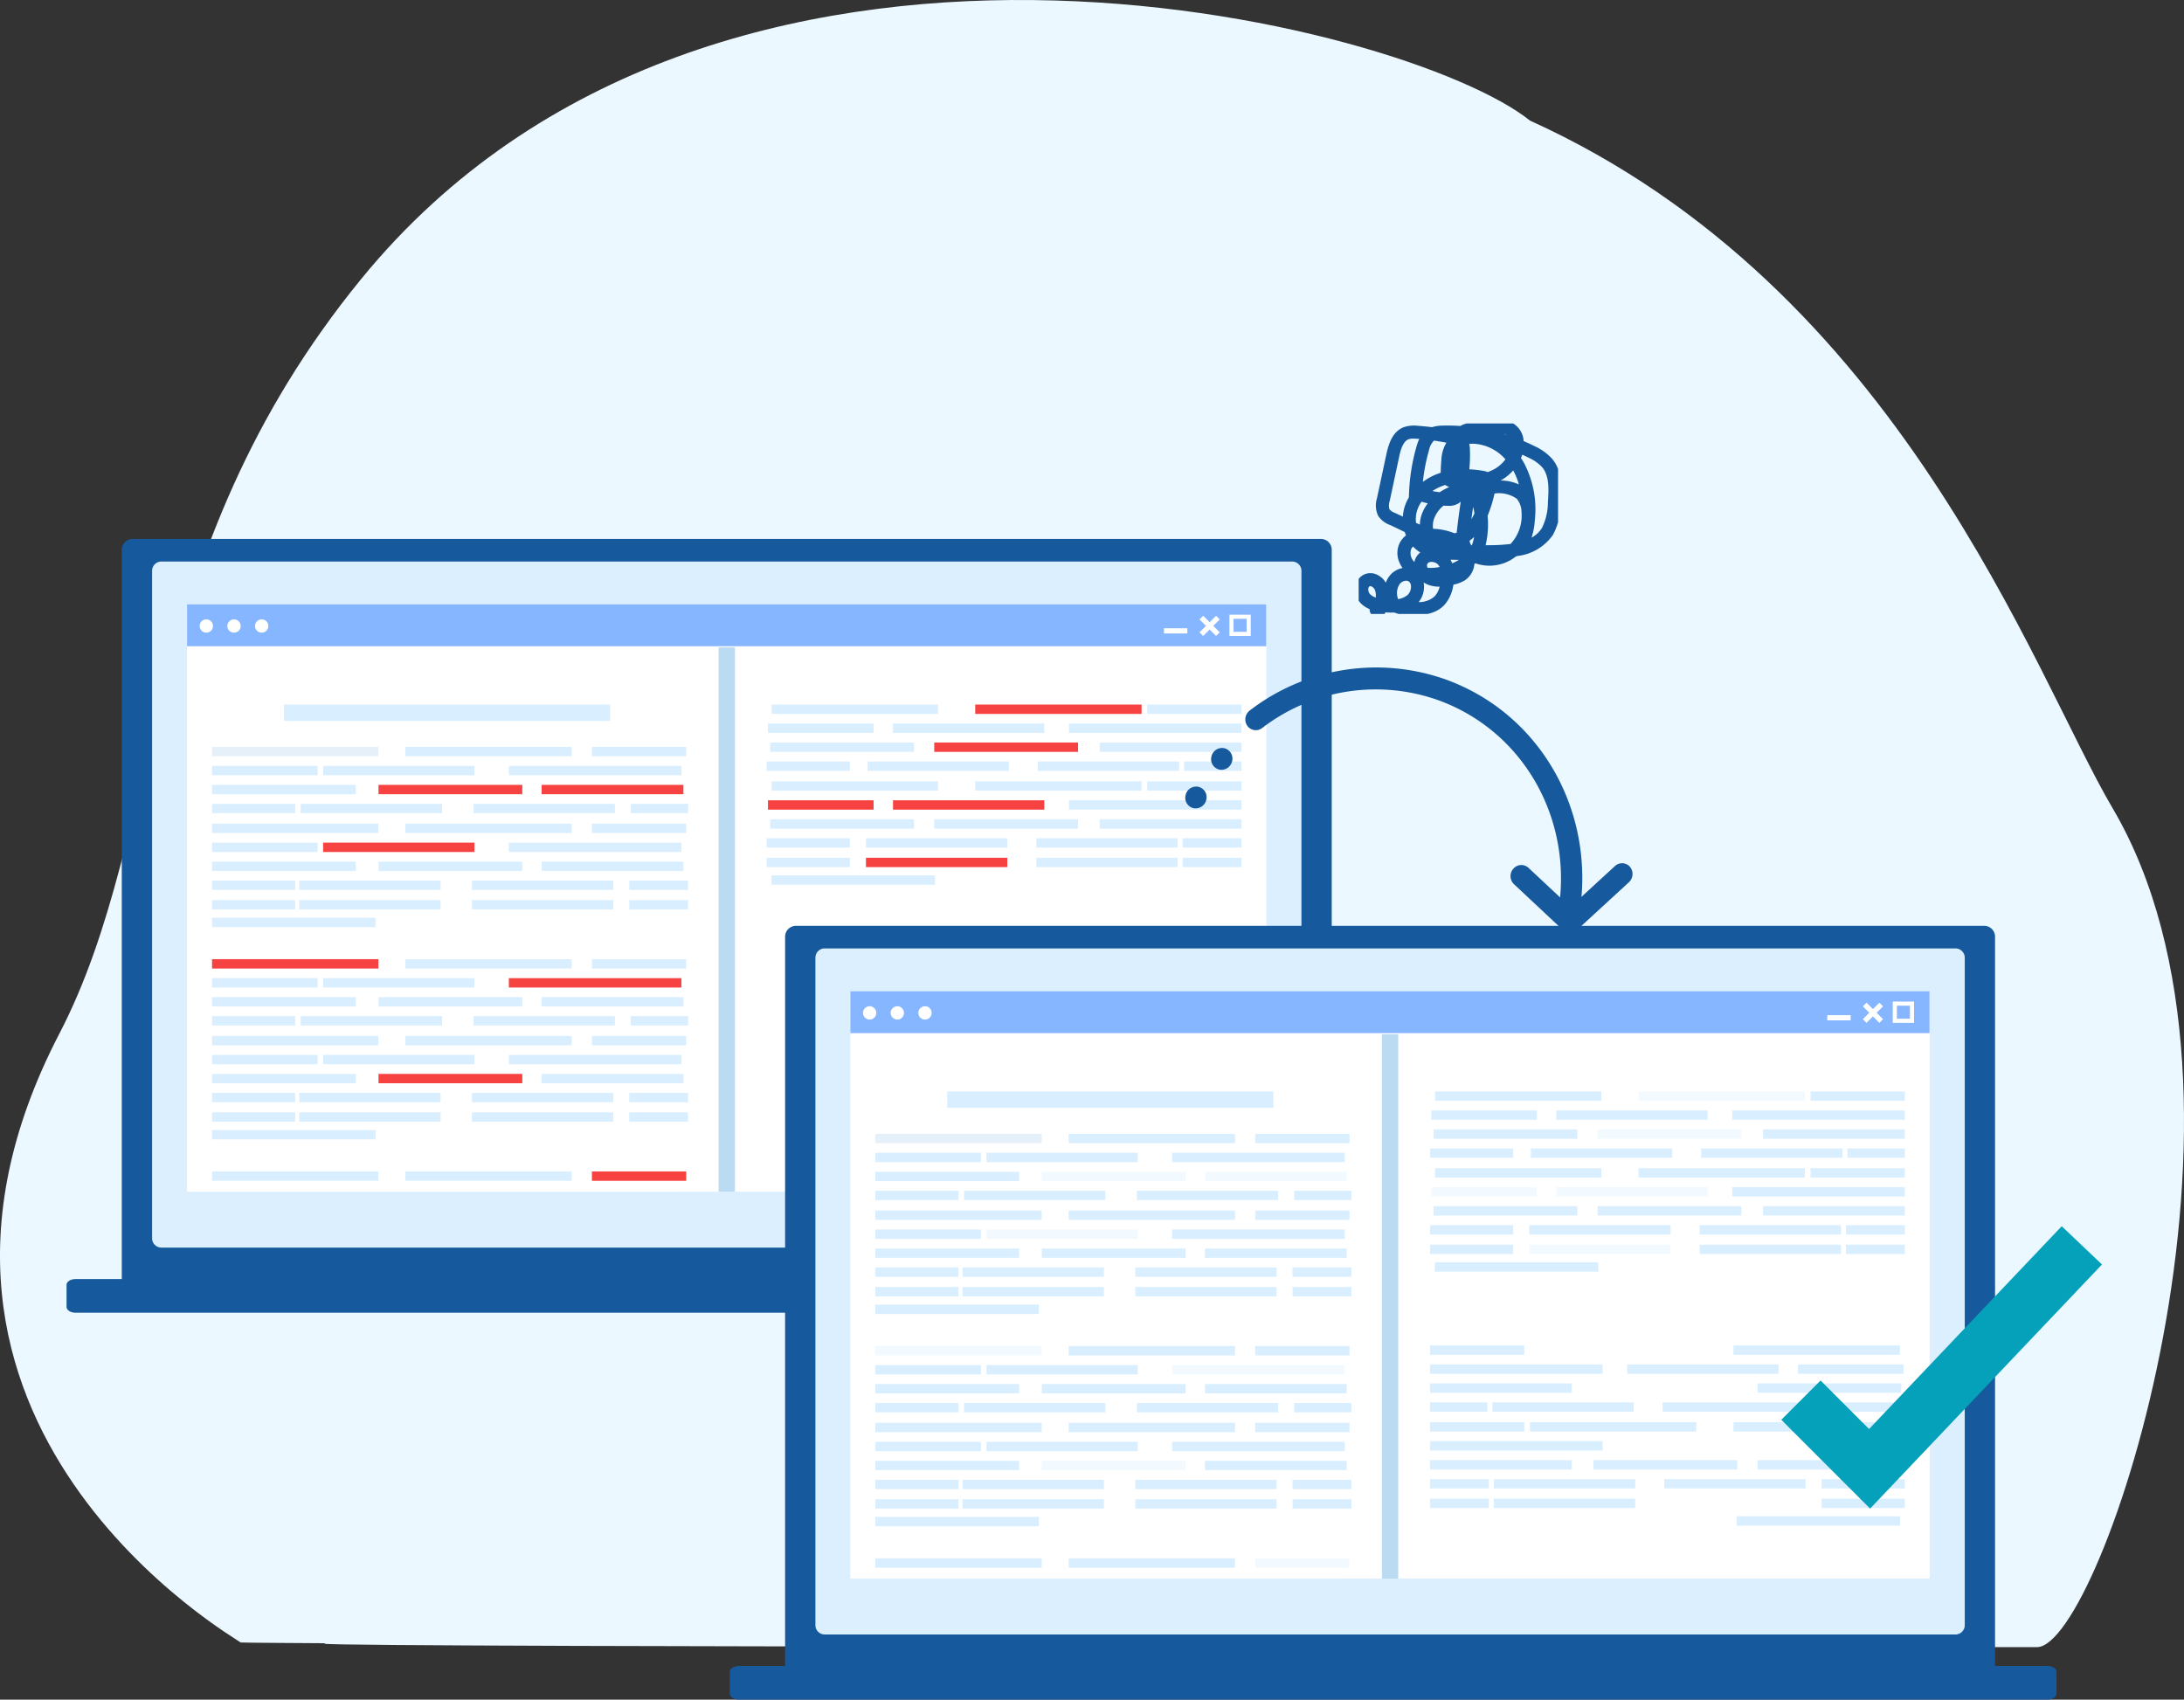 <svg xmlns="http://www.w3.org/2000/svg" xmlns:xlink="http://www.w3.org/1999/xlink" width="275.204" height="214.172" viewBox="0 0 275.204 214.172"><rect x="0" y="0" width="275.204" height="214.172" fill="#333333" stroke="none"/><defs><clipPath id="a"><rect width="25.126" height="24.007" fill="none" stroke="rgba(0,0,0,0)" stroke-width="1"/></clipPath><clipPath id="b"><rect width="26.123" height="56.414" fill="#16599c"/></clipPath></defs><g transform="translate(-616 -9567.64)"><g transform="translate(637.837 9582.755)"><g transform="translate(-25 -18.999)"><path d="M236.01,193.073c-13.468,0-215.66.068-215.773-.427l-.019-.062s-10.572-.061-10.572-.092c-.075-.247-48.46-27.427-22.845-76.72C.226,89.939-3.662,55.531,24.872,20.631,69.586-34.057,156.717-11.651,172.116.718c46.783,21.2,63.454,69.765,73.392,86.608,21.643,36.678-1.445,105.748-9.5,105.748" transform="translate(23.842 18.364)" fill="#ebf8ff"/></g></g><g transform="translate(948.385 22113.287)"><g transform="translate(-324 -12477.735)"><path d="M81.45,94.034V1.373A1.371,1.371,0,0,1,82.821,0H232.544a1.371,1.371,0,0,1,1.371,1.371v92.66a1.371,1.371,0,0,1-1.371,1.371H82.821a1.371,1.371,0,0,1-1.371-1.371" transform="translate(-74.489 -0.002)" fill="#16599c"/><path d="M0,1091.907v2.782c0,.4.505.731,1.129.731h164.91c.623,0,1.129-.328,1.129-.731v-2.782c0-.4-.505-.731-1.129-.731H1.129c-.623,0-1.129.327-1.129.731" transform="translate(0 -997.914)" fill="#16599c"/><path d="M98.678,102.5V18.412a1.17,1.17,0,0,1,1.159-1.182H242.348a1.17,1.17,0,0,1,1.159,1.182V102.5a1.17,1.17,0,0,1-1.159,1.182H99.837a1.17,1.17,0,0,1-1.159-1.182" transform="translate(-87.898 -14.384)" fill="#dcefff"/><rect width="135.984" height="74.013" transform="translate(15.202 8.241)" fill="#fff"/><rect width="135.981" height="5.279" transform="translate(15.188 8.241)" fill="#85b6ff"/><rect width="2.946" height="0.654" transform="translate(138.285 11.257)" fill="#fff"/><path d="M1672.452,115.848l-2.083-2.081.463-.462,2.083,2.081Z" transform="translate(-1527.602 -103.621)" fill="#fff"/><path d="M1670.368,115.386l2.083-2.081.463.462-2.083,2.081Z" transform="translate(-1527.602 -103.621)" fill="#fff"/><path d="M1714.453,114.354h2.686v-2.682h-2.686Zm2.166-.52h-1.645v-1.643h1.645Z" transform="translate(-1567.919 -102.128)" fill="#fff"/><path d="M279.557,119.407a.839.839,0,1,1-.839-.838.839.839,0,0,1,.839.838" transform="translate(-254.128 -108.435)" fill="#fff"/><path d="M238.749,119.407a.839.839,0,1,1-.84-.838.839.839,0,0,1,.84.838" transform="translate(-216.808 -108.435)" fill="#fff"/><path d="M197.941,119.407a.839.839,0,1,1-.839-.838.839.839,0,0,1,.839.838" transform="translate(-179.488 -108.435)" fill="#fff"/><g transform="translate(15.202 13.663)"><g transform="translate(0)"><rect width="61.616" height="68.591" transform="translate(0)" fill="#fff"/><rect width="2.056" height="68.591" transform="translate(66.964)" fill="#bbdbf3"/><rect width="20.963" height="1.18" transform="translate(3.132 12.543)" fill="#e5f0f8"/><g transform="translate(73.027 7.207)"><rect width="20.963" height="1.18" transform="translate(0.625)" fill="#d9efff"/><rect width="11.878" height="1.18" transform="translate(47.946)" fill="#d9efff"/><rect width="13.308" height="1.18" transform="translate(0.157 2.392)" fill="#d9efff"/><rect width="19.067" height="1.18" transform="translate(15.911 2.392)" fill="#d9efff"/><rect width="21.747" height="1.18" transform="translate(38.077 2.392)" fill="#d9efff"/><rect width="18.119" height="1.18" transform="translate(0.444 4.783)" fill="#d9efff"/><rect width="17.864" height="1.18" transform="translate(41.961 4.783)" fill="#d9efff"/><rect width="10.481" height="1.18" transform="translate(0 7.175)" fill="#d9efff"/><rect width="17.81" height="1.18" transform="translate(12.708 7.175)" fill="#d9efff"/><rect width="17.81" height="1.18" transform="translate(34.161 7.175)" fill="#d9efff"/><rect width="7.229" height="1.18" transform="translate(52.596 7.175)" fill="#d9efff"/><rect width="20.963" height="1.18" transform="translate(0.625 9.671)" fill="#d9efff"/><rect width="20.963" height="1.18" transform="translate(26.272 9.671)" fill="#d9efff"/><rect width="11.878" height="1.18" transform="translate(47.946 9.671)" fill="#d9efff"/><rect width="21.747" height="1.18" transform="translate(38.077 12.063)" fill="#d9efff"/><rect width="18.119" height="1.18" transform="translate(0.444 14.455)" fill="#d9efff"/><rect width="18.119" height="1.18" transform="translate(21.108 14.455)" fill="#d9efff"/><rect width="17.864" height="1.18" transform="translate(41.961 14.455)" fill="#d9efff"/><rect width="10.481" height="1.18" transform="translate(0 16.847)" fill="#d9efff"/><rect width="17.81" height="1.18" transform="translate(12.503 16.847)" fill="#d9efff"/><rect width="17.81" height="1.18" transform="translate(33.975 16.847)" fill="#d9efff"/><rect width="7.415" height="1.18" transform="translate(52.41 16.847)" fill="#d9efff"/><rect width="10.481" height="1.18" transform="translate(0 19.304)" fill="#d9efff"/><rect width="17.81" height="1.18" transform="translate(33.975 19.304)" fill="#d9efff"/><rect width="7.415" height="1.18" transform="translate(52.41 19.304)" fill="#d9efff"/><rect width="20.6" height="1.18" transform="translate(0.602 21.526)" fill="#d9efff"/></g><g transform="translate(3.132 7.207)"><rect width="41.098" height="2.064" transform="translate(9.059)" fill="#d9efff"/><rect width="20.963" height="1.18" transform="translate(24.356 5.335)" fill="#d9efff"/><rect width="11.878" height="1.18" transform="translate(47.87 5.335)" fill="#d9efff"/><rect width="13.308" height="1.18" transform="translate(0 7.727)" fill="#d9efff"/><rect width="19.067" height="1.18" transform="translate(13.999 7.727)" fill="#d9efff"/><rect width="21.747" height="1.18" transform="translate(37.4 7.727)" fill="#d9efff"/><rect width="18.119" height="1.18" transform="translate(0 10.119)" fill="#d9efff"/><rect width="10.481" height="1.18" transform="translate(0 12.511)" fill="#d9efff"/><rect width="17.81" height="1.18" transform="translate(11.171 12.511)" fill="#d9efff"/><rect width="17.81" height="1.18" transform="translate(32.955 12.511)" fill="#d9efff"/><rect width="7.229" height="1.18" transform="translate(52.767 12.511)" fill="#d9efff"/><rect width="20.963" height="1.18" transform="translate(0 15.006)" fill="#d9efff"/><rect width="20.963" height="1.18" transform="translate(24.356 15.006)" fill="#d9efff"/><rect width="11.878" height="1.18" transform="translate(47.87 15.006)" fill="#d9efff"/><rect width="13.308" height="1.18" transform="translate(0 17.399)" fill="#d9efff"/><rect width="21.747" height="1.18" transform="translate(37.4 17.399)" fill="#d9efff"/><rect width="18.119" height="1.18" transform="translate(0 19.79)" fill="#d9efff"/><rect width="18.119" height="1.18" transform="translate(20.977 19.79)" fill="#d9efff"/><rect width="17.864" height="1.18" transform="translate(41.533 19.79)" fill="#d9efff"/><rect width="10.481" height="1.18" transform="translate(0 22.182)" fill="#d9efff"/><rect width="17.81" height="1.18" transform="translate(10.986 22.182)" fill="#d9efff"/><rect width="17.809" height="1.18" transform="translate(32.751 22.182)" fill="#d9efff"/><rect width="7.415" height="1.18" transform="translate(52.572 22.182)" fill="#d9efff"/><rect width="10.481" height="1.18" transform="translate(0 24.639)" fill="#d9efff"/><rect width="17.81" height="1.18" transform="translate(10.986 24.639)" fill="#d9efff"/><rect width="17.809" height="1.18" transform="translate(32.751 24.639)" fill="#d9efff"/><rect width="7.415" height="1.18" transform="translate(52.572 24.639)" fill="#d9efff"/><rect width="20.6" height="1.18" transform="translate(0 26.862)" fill="#d9efff"/><rect width="20.963" height="1.18" transform="translate(24.356 32.084)" fill="#d9efff"/><rect width="11.878" height="1.18" transform="translate(47.87 32.084)" fill="#d9efff"/><rect width="13.308" height="1.18" transform="translate(0 34.476)" fill="#d9efff"/><rect width="19.067" height="1.18" transform="translate(13.999 34.476)" fill="#d9efff"/><rect width="18.119" height="1.18" transform="translate(0 36.867)" fill="#d9efff"/><rect width="18.119" height="1.18" transform="translate(20.977 36.867)" fill="#d9efff"/><rect width="17.864" height="1.18" transform="translate(41.533 36.867)" fill="#d9efff"/><rect width="10.481" height="1.18" transform="translate(0 39.259)" fill="#d9efff"/><rect width="17.81" height="1.18" transform="translate(11.171 39.259)" fill="#d9efff"/><rect width="17.81" height="1.18" transform="translate(32.955 39.259)" fill="#d9efff"/><rect width="7.229" height="1.18" transform="translate(52.767 39.259)" fill="#d9efff"/><rect width="20.963" height="1.18" transform="translate(0 41.755)" fill="#d9efff"/><rect width="20.963" height="1.18" transform="translate(24.356 41.755)" fill="#d9efff"/><rect width="11.878" height="1.18" transform="translate(47.87 41.755)" fill="#d9efff"/><rect width="13.308" height="1.18" transform="translate(0 44.147)" fill="#d9efff"/><rect width="19.067" height="1.18" transform="translate(13.999 44.147)" fill="#d9efff"/><rect width="21.747" height="1.18" transform="translate(37.4 44.147)" fill="#d9efff"/><rect width="18.119" height="1.18" transform="translate(0 46.539)" fill="#d9efff"/><rect width="17.864" height="1.18" transform="translate(41.533 46.539)" fill="#d9efff"/><rect width="10.481" height="1.18" transform="translate(0 48.931)" fill="#d9efff"/><rect width="17.81" height="1.18" transform="translate(10.986 48.931)" fill="#d9efff"/><rect width="17.809" height="1.18" transform="translate(32.751 48.931)" fill="#d9efff"/><rect width="7.415" height="1.18" transform="translate(52.572 48.931)" fill="#d9efff"/><rect width="10.481" height="1.18" transform="translate(0 51.388)" fill="#d9efff"/><rect width="17.81" height="1.18" transform="translate(10.986 51.388)" fill="#d9efff"/><rect width="17.809" height="1.18" transform="translate(32.751 51.388)" fill="#d9efff"/><rect width="7.415" height="1.18" transform="translate(52.572 51.388)" fill="#d9efff"/><rect width="20.6" height="1.18" transform="translate(0 53.61)" fill="#d9efff"/><rect width="20.963" height="1.18" transform="translate(0 58.833)" fill="#d9efff"/><rect width="20.963" height="1.18" transform="translate(24.356 58.833)" fill="#d9efff"/></g><g transform="translate(3.132 7.207)"><rect width="18.119" height="1.18" transform="translate(20.977 10.119)" fill="#f74242"/><rect width="17.864" height="1.18" transform="translate(41.533 10.119)" fill="#f74242"/><rect width="19.067" height="1.18" transform="translate(13.999 17.399)" fill="#f74242"/><rect width="20.963" height="1.18" transform="translate(96.168)" fill="#f74242"/><rect width="18.119" height="1.18" transform="translate(91.004 4.783)" fill="#f74242"/><rect width="13.308" height="1.18" transform="translate(70.053 12.063)" fill="#f74242"/><rect width="19.067" height="1.18" transform="translate(85.807 12.063)" fill="#f74242"/><rect width="17.81" height="1.18" transform="translate(82.399 19.304)" fill="#f74242"/><rect width="20.963" height="1.18" transform="translate(0 32.084)" fill="#f74242"/><rect width="21.747" height="1.18" transform="translate(37.4 34.476)" fill="#f74242"/><rect width="18.119" height="1.18" transform="translate(20.977 46.539)" fill="#f74242"/><rect width="11.878" height="1.18" transform="translate(47.87 58.833)" fill="#f74242"/></g></g></g></g><g transform="translate(-240.416 -12428.982)"><path d="M81.45,94.034V1.373A1.371,1.371,0,0,1,82.821,0H232.544a1.371,1.371,0,0,1,1.371,1.371v92.66a1.371,1.371,0,0,1-1.371,1.371H82.821a1.371,1.371,0,0,1-1.371-1.371" transform="translate(-74.489 -0.002)" fill="#16599c"/><path d="M0,1091.907v2.782c0,.4.505.731,1.129.731h164.91c.623,0,1.129-.328,1.129-.731v-2.782c0-.4-.505-.731-1.129-.731H1.129c-.623,0-1.129.327-1.129.731" transform="translate(0 -997.914)" fill="#16599c"/><path d="M98.678,102.5V18.412a1.17,1.17,0,0,1,1.159-1.182H242.348a1.17,1.17,0,0,1,1.159,1.182V102.5a1.17,1.17,0,0,1-1.159,1.182H99.837a1.17,1.17,0,0,1-1.159-1.182" transform="translate(-87.898 -14.384)" fill="#dcefff"/><rect width="135.984" height="74.013" transform="translate(15.202 8.241)" fill="#fff"/><rect width="135.981" height="5.279" transform="translate(15.188 8.241)" fill="#85b6ff"/><rect width="2.946" height="0.654" transform="translate(138.285 11.257)" fill="#fff"/><path d="M1672.452,115.848l-2.083-2.081.463-.462,2.083,2.081Z" transform="translate(-1527.602 -103.621)" fill="#fff"/><path d="M1670.368,115.386l2.083-2.081.463.462-2.083,2.081Z" transform="translate(-1527.602 -103.621)" fill="#fff"/><path d="M1714.453,114.354h2.686v-2.682h-2.686Zm2.166-.52h-1.645v-1.643h1.645Z" transform="translate(-1567.919 -102.128)" fill="#fff"/><path d="M279.557,119.407a.839.839,0,1,1-.839-.838.839.839,0,0,1,.839.838" transform="translate(-254.128 -108.435)" fill="#fff"/><path d="M238.749,119.407a.839.839,0,1,1-.84-.838.839.839,0,0,1,.84.838" transform="translate(-216.808 -108.435)" fill="#fff"/><path d="M197.941,119.407a.839.839,0,1,1-.839-.838.839.839,0,0,1,.839.838" transform="translate(-179.488 -108.435)" fill="#fff"/><g transform="translate(15.202 13.663)"><g transform="translate(0)"><rect width="61.616" height="68.591" transform="translate(0)" fill="#fff"/><rect width="2.056" height="68.591" transform="translate(66.964)" fill="#bbdbf3"/><rect width="20.963" height="1.18" transform="translate(3.132 12.543)" fill="#e5f0f8"/><g transform="translate(73.027 7.207)"><rect width="20.963" height="1.18" transform="translate(0.625)" fill="#d9efff"/><rect width="11.878" height="1.18" transform="translate(47.946)" fill="#d9efff"/><rect width="13.308" height="1.18" transform="translate(0.157 2.392)" fill="#d9efff"/><rect width="19.067" height="1.18" transform="translate(15.911 2.392)" fill="#d9efff"/><rect width="21.747" height="1.18" transform="translate(38.077 2.392)" fill="#d9efff"/><rect width="18.119" height="1.18" transform="translate(0.444 4.783)" fill="#d9efff"/><rect width="17.864" height="1.18" transform="translate(41.961 4.783)" fill="#d9efff"/><rect width="10.481" height="1.18" transform="translate(0 7.175)" fill="#d9efff"/><rect width="17.81" height="1.18" transform="translate(12.708 7.175)" fill="#d9efff"/><rect width="17.81" height="1.18" transform="translate(34.161 7.175)" fill="#d9efff"/><rect width="7.229" height="1.18" transform="translate(52.596 7.175)" fill="#d9efff"/><rect width="20.963" height="1.18" transform="translate(0.625 9.671)" fill="#d9efff"/><rect width="20.963" height="1.18" transform="translate(26.272 9.671)" fill="#d9efff"/><rect width="11.878" height="1.18" transform="translate(47.946 9.671)" fill="#d9efff"/><rect width="21.747" height="1.18" transform="translate(38.077 12.063)" fill="#d9efff"/><rect width="18.119" height="1.18" transform="translate(0.444 14.455)" fill="#d9efff"/><rect width="18.119" height="1.18" transform="translate(21.108 14.455)" fill="#d9efff"/><rect width="17.864" height="1.18" transform="translate(41.961 14.455)" fill="#d9efff"/><rect width="10.481" height="1.18" transform="translate(0 16.847)" fill="#d9efff"/><rect width="17.81" height="1.18" transform="translate(12.503 16.847)" fill="#d9efff"/><rect width="17.81" height="1.18" transform="translate(33.975 16.847)" fill="#d9efff"/><rect width="7.415" height="1.18" transform="translate(52.41 16.847)" fill="#d9efff"/><rect width="10.481" height="1.18" transform="translate(0 19.304)" fill="#d9efff"/><rect width="17.81" height="1.18" transform="translate(33.975 19.304)" fill="#d9efff"/><rect width="7.415" height="1.18" transform="translate(52.41 19.304)" fill="#d9efff"/><rect width="20.6" height="1.18" transform="translate(0.602 21.526)" fill="#d9efff"/></g><g transform="translate(73.027 39.213)"><rect width="20.963" height="1.18" transform="translate(38.236 0)" fill="#d9efff"/><rect width="11.878" height="1.18" transform="translate(0 0)" fill="#d9efff"/><rect width="13.308" height="1.18" transform="translate(46.36 2.392)" fill="#d9efff"/><rect width="19.067" height="1.18" transform="translate(24.846 2.392)" fill="#d9efff"/><rect width="21.747" height="1.18" transform="translate(0 2.392)" fill="#d9efff"/><rect width="18.119" height="1.18" transform="translate(41.262 4.784)" fill="#d9efff"/><rect width="17.864" height="1.18" transform="translate(0 4.784)" fill="#d9efff"/><rect width="10.481" height="1.18" transform="translate(49.343 7.175)" fill="#d9efff"/><rect width="17.81" height="1.18" transform="translate(29.308 7.175)" fill="#d9efff"/><rect width="17.81" height="1.18" transform="translate(7.854 7.175)" fill="#d9efff"/><rect width="7.229" height="1.18" transform="translate(0 7.175)" fill="#d9efff"/><rect width="20.963" height="1.18" transform="translate(38.236 9.671)" fill="#d9efff"/><rect width="20.963" height="1.18" transform="translate(12.59 9.671)" fill="#d9efff"/><rect width="11.878" height="1.18" transform="translate(0 9.671)" fill="#d9efff"/><rect width="21.747" height="1.18" transform="translate(0 12.063)" fill="#d9efff"/><rect width="18.119" height="1.18" transform="translate(41.262 14.455)" fill="#d9efff"/><rect width="18.119" height="1.18" transform="translate(20.598 14.455)" fill="#d9efff"/><rect width="17.864" height="1.18" transform="translate(0 14.455)" fill="#d9efff"/><rect width="10.481" height="1.18" transform="translate(49.343 16.847)" fill="#d9efff"/><rect width="17.81" height="1.18" transform="translate(29.512 16.847)" fill="#d9efff"/><rect width="17.81" height="1.18" transform="translate(8.04 16.847)" fill="#d9efff"/><rect width="7.415" height="1.18" transform="translate(0 16.847)" fill="#d9efff"/><rect width="10.481" height="1.18" transform="translate(49.343 19.304)" fill="#d9efff"/><rect width="17.81" height="1.18" transform="translate(8.04 19.304)" fill="#d9efff"/><rect width="7.415" height="1.18" transform="translate(0 19.304)" fill="#d9efff"/><rect width="20.6" height="1.18" transform="translate(38.623 21.527)" fill="#d9efff"/></g><g transform="translate(3.132 7.207)"><rect width="41.098" height="2.064" transform="translate(9.059)" fill="#d9efff"/><rect width="20.963" height="1.18" transform="translate(24.356 5.335)" fill="#d9efff"/><rect width="11.878" height="1.18" transform="translate(47.87 5.335)" fill="#d9efff"/><rect width="13.308" height="1.18" transform="translate(0 7.727)" fill="#d9efff"/><rect width="19.067" height="1.18" transform="translate(13.999 7.727)" fill="#d9efff"/><rect width="21.747" height="1.18" transform="translate(37.4 7.727)" fill="#d9efff"/><rect width="18.119" height="1.18" transform="translate(0 10.119)" fill="#d9efff"/><rect width="10.481" height="1.18" transform="translate(0 12.511)" fill="#d9efff"/><rect width="17.81" height="1.18" transform="translate(11.171 12.511)" fill="#d9efff"/><rect width="17.81" height="1.18" transform="translate(32.955 12.511)" fill="#d9efff"/><rect width="7.229" height="1.18" transform="translate(52.767 12.511)" fill="#d9efff"/><rect width="20.963" height="1.18" transform="translate(0 15.006)" fill="#d9efff"/><rect width="20.963" height="1.18" transform="translate(24.356 15.006)" fill="#d9efff"/><rect width="11.878" height="1.18" transform="translate(47.87 15.006)" fill="#d9efff"/><rect width="13.308" height="1.18" transform="translate(0 17.399)" fill="#d9efff"/><rect width="21.747" height="1.18" transform="translate(37.4 17.399)" fill="#d9efff"/><rect width="18.119" height="1.18" transform="translate(0 19.79)" fill="#d9efff"/><rect width="18.119" height="1.18" transform="translate(20.977 19.79)" fill="#d9efff"/><rect width="17.864" height="1.18" transform="translate(41.533 19.79)" fill="#d9efff"/><rect width="10.481" height="1.18" transform="translate(0 22.182)" fill="#d9efff"/><rect width="17.81" height="1.18" transform="translate(10.986 22.182)" fill="#d9efff"/><rect width="17.809" height="1.18" transform="translate(32.751 22.182)" fill="#d9efff"/><rect width="7.415" height="1.18" transform="translate(52.572 22.182)" fill="#d9efff"/><rect width="10.481" height="1.18" transform="translate(0 24.639)" fill="#d9efff"/><rect width="17.81" height="1.18" transform="translate(10.986 24.639)" fill="#d9efff"/><rect width="17.809" height="1.18" transform="translate(32.751 24.639)" fill="#d9efff"/><rect width="7.415" height="1.18" transform="translate(52.572 24.639)" fill="#d9efff"/><rect width="20.6" height="1.18" transform="translate(0 26.862)" fill="#d9efff"/><rect width="20.963" height="1.18" transform="translate(24.356 32.084)" fill="#d9efff"/><rect width="11.878" height="1.18" transform="translate(47.87 32.084)" fill="#d9efff"/><rect width="13.308" height="1.18" transform="translate(0 34.476)" fill="#d9efff"/><rect width="19.067" height="1.18" transform="translate(13.999 34.476)" fill="#d9efff"/><rect width="18.119" height="1.18" transform="translate(0 36.867)" fill="#d9efff"/><rect width="18.119" height="1.18" transform="translate(20.977 36.867)" fill="#d9efff"/><rect width="17.864" height="1.18" transform="translate(41.533 36.867)" fill="#d9efff"/><rect width="10.481" height="1.18" transform="translate(0 39.259)" fill="#d9efff"/><rect width="17.81" height="1.18" transform="translate(11.171 39.259)" fill="#d9efff"/><rect width="17.81" height="1.18" transform="translate(32.955 39.259)" fill="#d9efff"/><rect width="7.229" height="1.18" transform="translate(52.767 39.259)" fill="#d9efff"/><rect width="20.963" height="1.18" transform="translate(0 41.755)" fill="#d9efff"/><rect width="20.963" height="1.18" transform="translate(24.356 41.755)" fill="#d9efff"/><rect width="11.878" height="1.18" transform="translate(47.87 41.755)" fill="#d9efff"/><rect width="13.308" height="1.18" transform="translate(0 44.147)" fill="#d9efff"/><rect width="19.067" height="1.18" transform="translate(13.999 44.147)" fill="#d9efff"/><rect width="21.747" height="1.18" transform="translate(37.4 44.147)" fill="#d9efff"/><rect width="18.119" height="1.18" transform="translate(0 46.539)" fill="#d9efff"/><rect width="17.864" height="1.18" transform="translate(41.533 46.539)" fill="#d9efff"/><rect width="10.481" height="1.18" transform="translate(0 48.931)" fill="#d9efff"/><rect width="17.81" height="1.18" transform="translate(10.986 48.931)" fill="#d9efff"/><rect width="17.809" height="1.18" transform="translate(32.751 48.931)" fill="#d9efff"/><rect width="7.415" height="1.18" transform="translate(52.572 48.931)" fill="#d9efff"/><rect width="10.481" height="1.18" transform="translate(0 51.388)" fill="#d9efff"/><rect width="17.81" height="1.18" transform="translate(10.986 51.388)" fill="#d9efff"/><rect width="17.809" height="1.18" transform="translate(32.751 51.388)" fill="#d9efff"/><rect width="7.415" height="1.18" transform="translate(52.572 51.388)" fill="#d9efff"/><rect width="20.6" height="1.18" transform="translate(0 53.61)" fill="#d9efff"/><rect width="20.963" height="1.18" transform="translate(0 58.833)" fill="#d9efff"/><rect width="20.963" height="1.18" transform="translate(24.356 58.833)" fill="#d9efff"/></g><g transform="translate(3.132 7.207)"><rect width="18.119" height="1.18" transform="translate(20.977 10.119)" fill="#f3faff"/><rect width="17.864" height="1.18" transform="translate(41.533 10.119)" fill="#f3faff"/><rect width="19.067" height="1.18" transform="translate(13.999 17.399)" fill="#f3faff"/><rect width="20.963" height="1.18" transform="translate(96.168)" fill="#f3faff"/><rect width="18.119" height="1.18" transform="translate(91.004 4.783)" fill="#f3faff"/><rect width="13.308" height="1.18" transform="translate(70.053 12.063)" fill="#f3faff"/><rect width="19.067" height="1.18" transform="translate(85.807 12.063)" fill="#f3faff"/><rect width="17.81" height="1.18" transform="translate(82.399 19.304)" fill="#f3faff"/><rect width="20.963" height="1.18" transform="translate(0 32.084)" fill="#f3faff"/><rect width="21.747" height="1.18" transform="translate(37.4 34.476)" fill="#f3faff"/><rect width="18.119" height="1.18" transform="translate(20.977 46.539)" fill="#f3faff"/><rect width="11.878" height="1.18" transform="translate(47.87 58.833)" fill="#f3faff"/></g></g></g></g><g transform="translate(-161.182 -12492.287)"><g transform="translate(0 0)" clip-path="url(#a)"><path d="M2.288,24.354a.982.982,0,0,1-.92-.647,1.166,1.166,0,0,1-.073-.395,3.2,3.2,0,0,1-1.218-.854,2.512,2.512,0,0,1-.5-2.212A1.9,1.9,0,0,1,.746,18.9a1.948,1.948,0,0,1,1.51.086,2.537,2.537,0,0,1,1.089,1,3.081,3.081,0,0,1,.446-.824,2.723,2.723,0,0,1,1.662-1.022,3.607,3.607,0,0,1-.391-.7,2.9,2.9,0,0,1,.006-2.4,2.83,2.83,0,0,1,.821-1.014Q5.8,13.816,5.73,13.6c-.269-.127-.529-.253-.779-.373-.4-.193-.78-.375-1.1-.518a3.034,3.034,0,0,1-1.474-1.152A3.087,3.087,0,0,1,2.235,9.33q.589-2.753,1.176-5.5c.3-1.407.8-2.917,2.236-3.451A4.037,4.037,0,0,1,7.354.215q.906.061,1.81.176A4.835,4.835,0,0,1,10.6.191q1.066-.023,2.13.049.164-.09.341-.169A10.153,10.153,0,0,1,17.837-.44a3.61,3.61,0,0,1,1.508.333,2.786,2.786,0,0,1,1.369,2.253q.682.29,1.345.621A6.709,6.709,0,0,1,24.322,4.4c1.254,1.526,1.222,3.552,1.082,5.5a8.737,8.737,0,0,1-.985,4.039,6.314,6.314,0,0,1-4.536,2.688q-.1.056-.2.1a5.368,5.368,0,0,1-5.067.812q-.056.058-.113.114a2.737,2.737,0,0,1-1.132,1.991,4.2,4.2,0,0,1-1.5.588q-.027.143-.061.29a4.71,4.71,0,0,1-1.093,2.278c-1.385,1.479-3.694,1.319-4.934,1.233a3.964,3.964,0,0,1-1.378-.289,8.74,8.74,0,0,1-1.094-.02,1.2,1.2,0,0,1-.934.619Q2.332,24.354,2.288,24.354Zm5.822-4.4q.02.1.032.206a3.111,3.111,0,0,1-.655,2.276,2.949,2.949,0,0,0,2.034-.751,2.817,2.817,0,0,0,.608-1.2,3.824,3.824,0,0,1-1.507-.261A2.731,2.731,0,0,1,8.11,19.953Zm-2.2-.213a1.089,1.089,0,0,0-.82.418,2.062,2.062,0,0,0-.275,1.63,1.571,1.571,0,0,0,.072.266,2.428,2.428,0,0,0,1.187-.509,1.424,1.424,0,0,0,.438-1.194.674.674,0,0,0-.321-.548A.617.617,0,0,0,5.912,19.74Zm-4.524.682a.216.216,0,0,0-.075.013.3.3,0,0,0-.151.22.876.876,0,0,0,.154.73,1.731,1.731,0,0,0,.761.471,2.177,2.177,0,0,0-.081-.9.909.909,0,0,0-.439-.492A.408.408,0,0,0,1.388,20.422ZM8.616,18.11a5.51,5.51,0,0,0,1.515-.1,1.532,1.532,0,0,0-.177-.278A1.131,1.131,0,0,0,9,17.377a.508.508,0,0,0-.421.236.529.529,0,0,0,.006.433Q8.6,18.078,8.616,18.11Zm2.877-1.022a3.287,3.287,0,0,1,.221.455,6.057,6.057,0,0,0,.838-.43l-.463-.009C11.9,17.1,11.7,17.095,11.493,17.088ZM6.774,15.429a1.174,1.174,0,0,0-.229.322,1.546,1.546,0,0,0,.4,1.628,2.033,2.033,0,0,1,.173-.5,1.985,1.985,0,0,1,.576-.7q-.134-.083-.264-.175A4.252,4.252,0,0,1,6.774,15.429ZM13.9,14.7a1.3,1.3,0,0,0,.09.342,1.153,1.153,0,0,0,.144.242h.044a4.753,4.753,0,0,0,.29-1.057A4.773,4.773,0,0,1,13.9,14.7Zm2.274-3.132a11.478,11.478,0,0,1-.254,3.7l.634-.007a20.791,20.791,0,0,0,2.51-.156,5.2,5.2,0,0,0,1.379-4.029,2.622,2.622,0,0,0-.6-1.668,3.879,3.879,0,0,0-2.766-.659h-.03A17.022,17.022,0,0,1,16.17,11.563Zm4.209-7.274q.187.273.352.562a12.54,12.54,0,0,1,1.386,7.277,8.667,8.667,0,0,1-.412,2.179,3.559,3.559,0,0,0,1.317-1.229,7.382,7.382,0,0,0,.745-3.3c.121-1.681.158-3.278-.712-4.336a5.282,5.282,0,0,0-1.731-1.213q-.392-.2-.791-.376Q20.467,4.076,20.379,4.289ZM9.3,13.19l.084.005a8.012,8.012,0,0,1,2.608.563l.05-.009a2.172,2.172,0,0,0,.235-.059c.008-.078.016-.154.024-.226.135-1.223.3-2.464.489-3.7a1.655,1.655,0,0,1-.235.2,2.309,2.309,0,0,1-1.388.337q-.278,0-.554-.021a3.838,3.838,0,0,0-1.208,1.7A2.773,2.773,0,0,0,9.3,13.19Zm-2.145-.741q.237.108.48.214a4.286,4.286,0,0,1,.214-1.212,5.069,5.069,0,0,1,.783-1.462q-.4-.091-.786-.209A4.225,4.225,0,0,0,7.3,10.859,3.663,3.663,0,0,0,7.154,12.449Zm7.19-2.007q-.115.776-.216,1.55a8.148,8.148,0,0,0,.378-.724A4.313,4.313,0,0,0,14.344,10.442ZM6.8,1.834a1.714,1.714,0,0,0-.584.081c-.691.257-1,1.285-1.2,2.256q-.587,2.752-1.176,5.5A1.805,1.805,0,0,0,3.8,10.733a1.712,1.712,0,0,0,.73.477c.287.129.615.286.963.453a5.231,5.231,0,0,1,.251-1.318A5.741,5.741,0,0,1,6.272,9.2l-.024-.01.025-.578A24.808,24.808,0,0,1,7.2,2.871a6.5,6.5,0,0,1,.36-1l-.317-.023C7.094,1.842,6.944,1.834,6.8,1.834ZM9.22,8.439q.454.094.916.148A7.348,7.348,0,0,1,11.35,7.93a1.638,1.638,0,0,1-.514-.256q-.189.059-.371.127A5.98,5.98,0,0,0,9.22,8.439Zm8.591-1.328a5.661,5.661,0,0,1,2.3.491A8.635,8.635,0,0,0,19.4,5.838,6.092,6.092,0,0,1,17.812,7.111ZM9.417,2.081A2.4,2.4,0,0,0,8.78,3.323a23.183,23.183,0,0,0-.766,3.965A7.54,7.54,0,0,1,9.889,6.265q.184-.069.373-.13c.008-.534.035-1.066.081-1.585A4.629,4.629,0,0,1,10.9,2.484q.038-.062.079-.123l0-.011Q10.207,2.194,9.417,2.081ZM13.87,5.7a14.275,14.275,0,0,1,1.653.177,3.1,3.1,0,0,1,.662.171A5.689,5.689,0,0,0,16.8,5.79a4.432,4.432,0,0,0,1.619-1.345,5.72,5.72,0,0,0-4.07-1.972,3.56,3.56,0,0,0-.488.03,3.856,3.856,0,0,1,.085.771A19.438,19.438,0,0,1,13.87,5.7Zm4.341-4.461c.136.041.272.083.407.127l-.038-.022A1.186,1.186,0,0,0,18.211,1.238Z" transform="translate(0.077 0.078)" fill="#16599c"/></g></g><g transform="translate(-108.276 -12391.471)"><path d="M38.308,61.995,27.117,50.8l4.95-4.95,6.112,6.112L62.453,26.41l5.075,4.821Z" transform="translate(-26.767 -26.069)" fill="#05a1ba"/></g><g transform="translate(-121.47 -12449.566) rotate(110)"><g transform="translate(0 0)" clip-path="url(#b)"><path d="M23.013,0a1.313,1.313,0,0,0-.228.02C9.579,2.165,0,13.107,0,26.04A26.138,26.138,0,0,0,12.112,47.952a1.421,1.421,0,0,0,1.924-.361,1.312,1.312,0,0,0-.374-1.857A23.5,23.5,0,0,1,2.775,26.04c0-11.624,8.61-21.464,20.473-23.388a1.339,1.339,0,0,0,1.135-1.536A1.38,1.38,0,0,0,23.013,0" transform="translate(0 4.496)" fill="#16599c"/><path d="M1.383,0A1.39,1.39,0,0,0,.165.7a1.313,1.313,0,0,0,.567,1.81L7.494,6.019,4.656,12.673a1.322,1.322,0,0,0,.754,1.744,1.4,1.4,0,0,0,1.807-.728l3.315-7.769a1.312,1.312,0,0,0-.623-1.683L2.047.16A1.409,1.409,0,0,0,1.383,0Z" transform="translate(14.079 0)" fill="#16599c"/><path d="M.023,1.579A1.34,1.34,0,0,1,1.13.022,1.382,1.382,0,0,1,2.743,1.091,1.34,1.34,0,0,1,1.636,2.648,1.372,1.372,0,0,1,.023,1.579" transform="translate(17.674 52.345)" fill="#16599c" fill-rule="evenodd"/><path d="M.023,1.579A1.34,1.34,0,0,1,1.13.022,1.386,1.386,0,0,1,2.743,1.091,1.34,1.34,0,0,1,1.636,2.648,1.372,1.372,0,0,1,.023,1.579" transform="translate(23.357 53.742)" fill="#16599c" fill-rule="evenodd"/></g></g></g></g></svg>